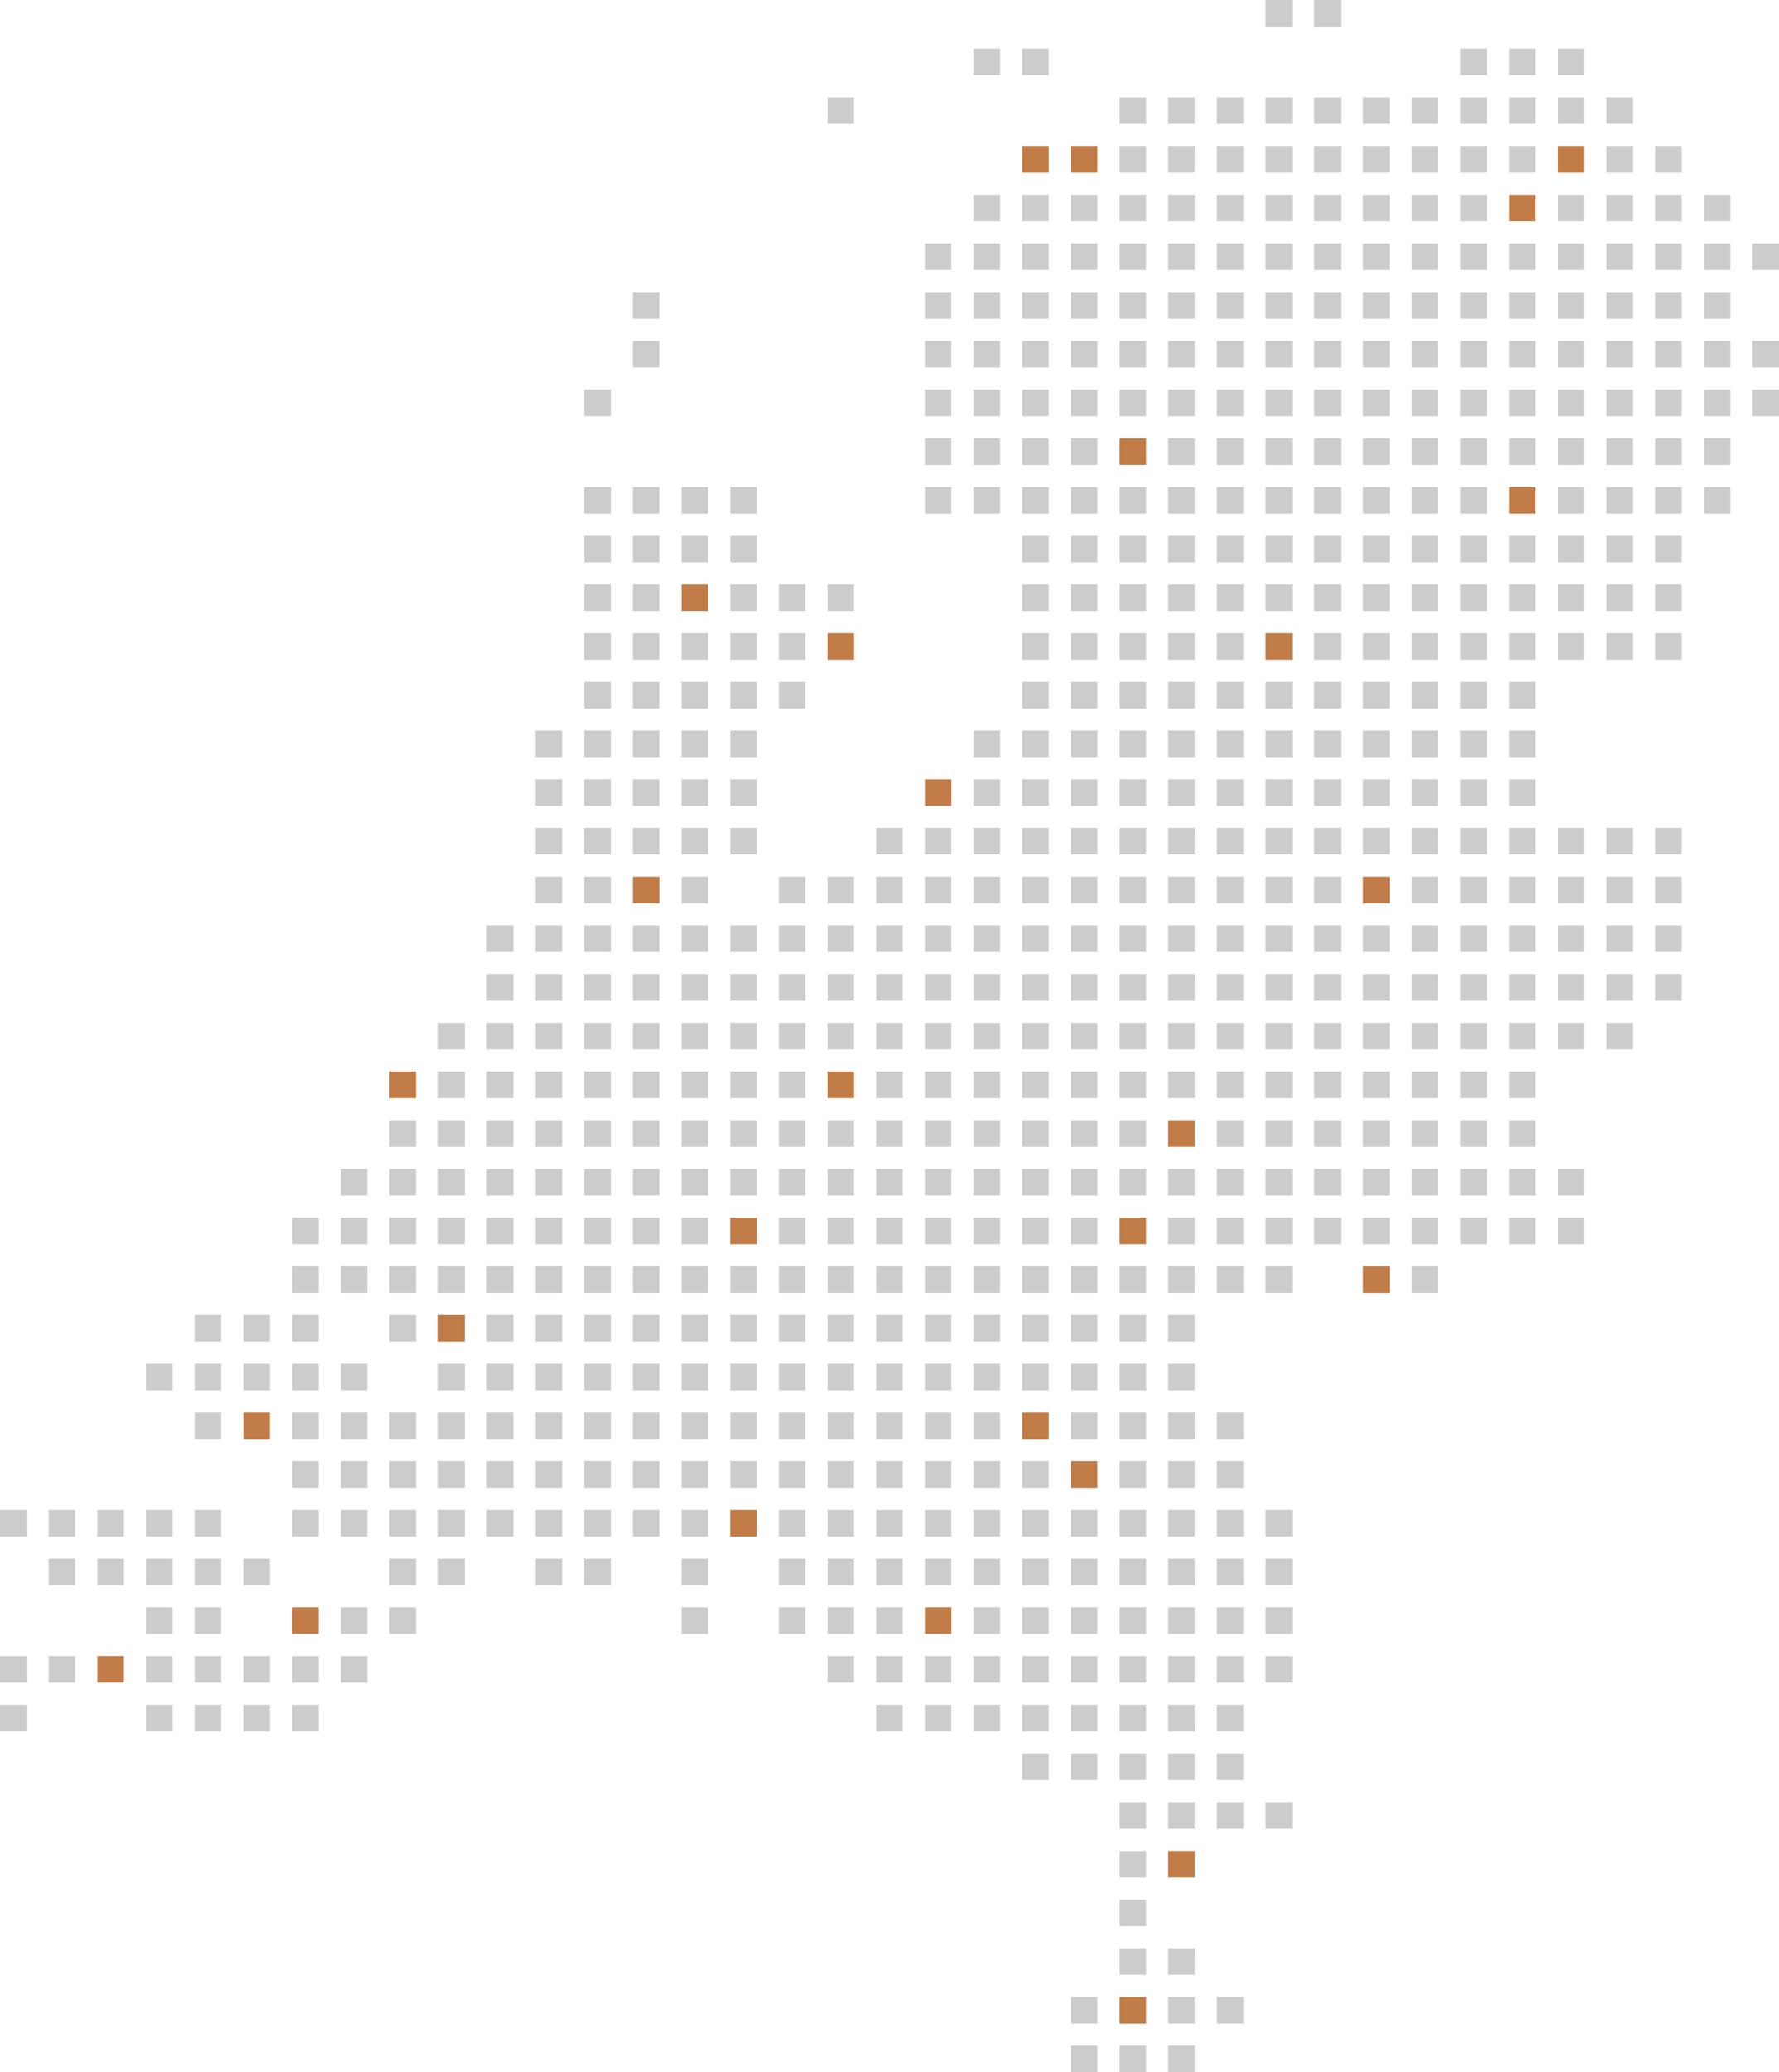 <svg id="Layer_1" data-name="Layer 1" xmlns="http://www.w3.org/2000/svg" viewBox="0 0 803.996 935.982">
  <defs>
    <style>
      .cls-1 {
        fill: #ccc;
      }

      .cls-2 {
        fill: #c17c47;
      }
    </style>
  </defs>
  <title>map</title>
  <rect class="cls-1" x="571.997" width="12" height="12"/>
  <rect class="cls-1" x="593.99" width="12" height="12"/>
  <rect class="cls-1" x="439.998" y="21.993" width="12" height="12"/>
  <rect class="cls-1" x="461.991" y="21.993" width="12" height="12"/>
  <rect class="cls-1" x="659.983" y="21.993" width="12" height="12"/>
  <rect class="cls-1" x="681.99" y="21.993" width="12" height="12"/>
  <rect class="cls-1" x="703.997" y="21.993" width="12" height="12"/>
  <rect class="cls-1" x="374.005" y="43.987" width="12" height="12"/>
  <rect class="cls-1" x="506.005" y="43.987" width="12" height="12"/>
  <rect class="cls-1" x="527.984" y="43.987" width="12" height="12"/>
  <rect class="cls-1" x="549.991" y="43.987" width="12" height="12"/>
  <rect class="cls-1" x="571.997" y="43.987" width="12" height="12"/>
  <rect class="cls-1" x="593.99" y="43.987" width="12" height="12"/>
  <rect class="cls-1" x="615.997" y="43.987" width="12" height="12"/>
  <rect class="cls-1" x="638.004" y="43.987" width="12" height="12"/>
  <rect class="cls-1" x="659.983" y="43.987" width="12" height="12"/>
  <rect class="cls-1" x="681.99" y="43.987" width="12" height="12"/>
  <rect class="cls-1" x="703.997" y="43.987" width="12" height="12"/>
  <rect class="cls-1" x="725.989" y="43.987" width="12" height="12"/>
  <rect class="cls-2" x="461.991" y="65.992" width="12" height="12"/>
  <rect class="cls-2" x="483.998" y="65.992" width="12" height="12"/>
  <rect class="cls-1" x="506.005" y="65.992" width="12" height="12"/>
  <rect class="cls-1" x="527.984" y="65.992" width="12" height="12"/>
  <rect class="cls-1" x="549.991" y="65.992" width="12" height="12"/>
  <rect class="cls-1" x="571.997" y="65.992" width="12" height="12"/>
  <rect class="cls-1" x="593.99" y="65.992" width="12" height="12"/>
  <rect class="cls-1" x="615.997" y="65.992" width="12" height="12"/>
  <rect class="cls-1" x="638.004" y="65.992" width="12" height="12"/>
  <rect class="cls-1" x="659.983" y="65.992" width="12" height="12"/>
  <rect class="cls-1" x="681.99" y="65.992" width="12" height="12"/>
  <rect class="cls-2" x="703.997" y="65.992" width="12" height="12"/>
  <rect class="cls-1" x="725.989" y="65.992" width="12" height="12"/>
  <rect class="cls-1" x="747.996" y="65.992" width="12" height="12"/>
  <rect class="cls-1" x="439.998" y="87.999" width="12" height="12"/>
  <rect class="cls-1" x="461.991" y="87.999" width="12" height="12"/>
  <rect class="cls-1" x="483.998" y="87.999" width="12" height="12"/>
  <rect class="cls-1" x="506.005" y="87.999" width="12" height="12"/>
  <rect class="cls-1" x="527.984" y="87.999" width="12" height="12"/>
  <rect class="cls-1" x="549.991" y="87.999" width="12" height="12"/>
  <rect class="cls-1" x="571.997" y="87.999" width="12" height="12"/>
  <rect class="cls-1" x="593.99" y="87.999" width="12" height="12"/>
  <rect class="cls-1" x="615.997" y="87.999" width="12" height="12"/>
  <rect class="cls-1" x="638.004" y="87.999" width="12" height="12"/>
  <rect class="cls-1" x="659.983" y="87.999" width="12" height="12"/>
  <rect class="cls-2" x="681.99" y="87.999" width="12" height="12"/>
  <rect class="cls-1" x="703.997" y="87.999" width="12" height="12"/>
  <rect class="cls-1" x="725.989" y="87.999" width="12" height="12"/>
  <rect class="cls-1" x="747.996" y="87.999" width="12" height="12"/>
  <rect class="cls-1" x="770.003" y="87.999" width="12" height="12"/>
  <rect class="cls-1" x="417.991" y="109.966" width="12" height="12"/>
  <rect class="cls-1" x="439.998" y="109.966" width="12" height="12"/>
  <rect class="cls-1" x="461.991" y="109.966" width="12" height="12"/>
  <rect class="cls-1" x="483.998" y="109.966" width="12" height="12"/>
  <rect class="cls-1" x="506.005" y="109.966" width="12" height="12"/>
  <rect class="cls-1" x="527.984" y="109.966" width="12" height="12"/>
  <rect class="cls-1" x="549.991" y="109.966" width="12" height="12"/>
  <rect class="cls-1" x="571.997" y="109.966" width="12" height="12"/>
  <rect class="cls-1" x="593.99" y="109.966" width="12" height="12"/>
  <rect class="cls-1" x="615.997" y="109.966" width="12" height="12"/>
  <rect class="cls-1" x="638.004" y="109.966" width="12" height="12"/>
  <rect class="cls-1" x="659.983" y="109.966" width="12" height="12"/>
  <rect class="cls-1" x="681.99" y="109.966" width="12" height="12"/>
  <rect class="cls-1" x="703.997" y="109.966" width="12" height="12"/>
  <rect class="cls-1" x="725.989" y="109.966" width="12" height="12"/>
  <rect class="cls-1" x="747.996" y="109.966" width="12" height="12"/>
  <rect class="cls-1" x="770.003" y="109.966" width="12" height="12"/>
  <rect class="cls-1" x="791.996" y="109.966" width="12" height="12"/>
  <rect class="cls-1" x="285.992" y="131.972" width="12" height="12"/>
  <rect class="cls-1" x="417.991" y="131.972" width="12" height="12"/>
  <rect class="cls-1" x="439.998" y="131.972" width="12" height="12"/>
  <rect class="cls-1" x="461.991" y="131.972" width="12" height="12"/>
  <rect class="cls-1" x="483.998" y="131.972" width="12" height="12"/>
  <rect class="cls-1" x="506.005" y="131.972" width="12" height="12"/>
  <rect class="cls-1" x="527.984" y="131.972" width="12" height="12"/>
  <rect class="cls-1" x="549.991" y="131.972" width="12" height="12"/>
  <rect class="cls-1" x="571.997" y="131.972" width="12" height="12"/>
  <rect class="cls-1" x="593.99" y="131.972" width="12" height="12"/>
  <rect class="cls-1" x="615.997" y="131.972" width="12" height="12"/>
  <rect class="cls-1" x="638.004" y="131.972" width="12" height="12"/>
  <rect class="cls-1" x="659.983" y="131.972" width="12" height="12"/>
  <rect class="cls-1" x="681.99" y="131.972" width="12" height="12"/>
  <rect class="cls-1" x="703.997" y="131.972" width="12" height="12"/>
  <rect class="cls-1" x="725.989" y="131.972" width="12" height="12"/>
  <rect class="cls-1" x="747.996" y="131.972" width="12" height="12"/>
  <rect class="cls-1" x="770.003" y="131.972" width="12" height="12"/>
  <rect class="cls-1" x="285.992" y="153.992" width="12" height="12"/>
  <rect class="cls-1" x="417.991" y="153.992" width="12" height="12"/>
  <rect class="cls-1" x="439.998" y="153.992" width="12" height="12"/>
  <rect class="cls-1" x="461.991" y="153.992" width="12" height="12"/>
  <rect class="cls-1" x="483.998" y="153.992" width="12" height="12"/>
  <rect class="cls-1" x="506.005" y="153.992" width="12" height="12"/>
  <rect class="cls-1" x="527.984" y="153.992" width="12" height="12"/>
  <rect class="cls-1" x="549.991" y="153.992" width="12" height="12"/>
  <rect class="cls-1" x="571.997" y="153.992" width="12" height="12"/>
  <rect class="cls-1" x="593.99" y="153.992" width="12" height="12"/>
  <rect class="cls-1" x="615.997" y="153.992" width="12" height="12"/>
  <rect class="cls-1" x="638.004" y="153.992" width="12" height="12"/>
  <rect class="cls-1" x="659.983" y="153.992" width="12" height="12"/>
  <rect class="cls-1" x="681.99" y="153.992" width="12" height="12"/>
  <rect class="cls-1" x="703.997" y="153.992" width="12" height="12"/>
  <rect class="cls-1" x="725.989" y="153.992" width="12" height="12"/>
  <rect class="cls-1" x="747.996" y="153.992" width="12" height="12"/>
  <rect class="cls-1" x="770.003" y="153.992" width="12" height="12"/>
  <rect class="cls-1" x="791.996" y="153.992" width="12" height="12"/>
  <rect class="cls-1" x="264.013" y="175.972" width="12" height="12"/>
  <rect class="cls-1" x="417.991" y="175.972" width="12" height="12"/>
  <rect class="cls-1" x="439.998" y="175.972" width="12" height="12"/>
  <rect class="cls-1" x="461.991" y="175.972" width="12" height="12"/>
  <rect class="cls-1" x="483.998" y="175.972" width="12" height="12"/>
  <rect class="cls-1" x="506.005" y="175.972" width="12" height="12"/>
  <rect class="cls-1" x="527.984" y="175.972" width="12" height="12"/>
  <rect class="cls-1" x="549.991" y="175.972" width="12" height="12"/>
  <rect class="cls-1" x="571.997" y="175.972" width="12" height="12"/>
  <rect class="cls-1" x="593.99" y="175.972" width="12" height="12"/>
  <rect class="cls-1" x="615.997" y="175.972" width="12" height="12"/>
  <rect class="cls-1" x="638.004" y="175.972" width="12" height="12"/>
  <rect class="cls-1" x="659.983" y="175.972" width="12" height="12"/>
  <rect class="cls-1" x="681.99" y="175.972" width="12" height="12"/>
  <rect class="cls-1" x="703.997" y="175.972" width="12" height="12"/>
  <rect class="cls-1" x="725.989" y="175.972" width="12" height="12"/>
  <rect class="cls-1" x="747.996" y="175.972" width="12" height="12"/>
  <rect class="cls-1" x="770.003" y="175.972" width="12" height="12"/>
  <rect class="cls-1" x="791.996" y="175.972" width="12" height="12"/>
  <rect class="cls-1" x="417.991" y="197.965" width="12" height="12"/>
  <rect class="cls-1" x="439.998" y="197.965" width="12" height="12"/>
  <rect class="cls-1" x="461.991" y="197.965" width="12" height="12"/>
  <rect class="cls-1" x="483.998" y="197.965" width="12" height="12"/>
  <rect class="cls-2" x="506.005" y="197.965" width="12" height="12"/>
  <rect class="cls-1" x="527.984" y="197.965" width="12" height="12"/>
  <rect class="cls-1" x="549.991" y="197.965" width="12" height="12"/>
  <rect class="cls-1" x="571.997" y="197.965" width="12" height="12"/>
  <rect class="cls-1" x="593.99" y="197.965" width="12" height="12"/>
  <rect class="cls-1" x="615.997" y="197.965" width="12" height="12"/>
  <rect class="cls-1" x="638.004" y="197.965" width="12" height="12"/>
  <rect class="cls-1" x="659.983" y="197.965" width="12" height="12"/>
  <rect class="cls-1" x="681.99" y="197.965" width="12" height="12"/>
  <rect class="cls-1" x="703.997" y="197.965" width="12" height="12"/>
  <rect class="cls-1" x="725.989" y="197.965" width="12" height="12"/>
  <rect class="cls-1" x="747.996" y="197.965" width="12" height="12"/>
  <rect class="cls-1" x="770.003" y="197.965" width="12" height="12"/>
  <rect class="cls-1" x="264.013" y="219.986" width="12" height="12"/>
  <rect class="cls-1" x="285.992" y="219.986" width="12" height="12"/>
  <rect class="cls-1" x="307.999" y="219.986" width="12" height="12"/>
  <rect class="cls-1" x="330.005" y="219.986" width="12" height="12"/>
  <rect class="cls-1" x="417.991" y="219.986" width="12" height="12"/>
  <rect class="cls-1" x="439.998" y="219.986" width="12" height="12"/>
  <rect class="cls-1" x="461.991" y="219.986" width="12" height="12"/>
  <rect class="cls-1" x="483.998" y="219.986" width="12" height="12"/>
  <rect class="cls-1" x="506.005" y="219.986" width="12" height="12"/>
  <rect class="cls-1" x="527.984" y="219.986" width="12" height="12"/>
  <rect class="cls-1" x="549.991" y="219.986" width="12" height="12"/>
  <rect class="cls-1" x="571.997" y="219.986" width="12" height="12"/>
  <rect class="cls-1" x="593.99" y="219.986" width="12" height="12"/>
  <rect class="cls-1" x="615.997" y="219.986" width="12" height="12"/>
  <rect class="cls-1" x="638.004" y="219.986" width="12" height="12"/>
  <rect class="cls-1" x="659.983" y="219.986" width="12" height="12"/>
  <rect class="cls-2" x="681.99" y="219.986" width="12" height="12"/>
  <rect class="cls-1" x="703.997" y="219.986" width="12" height="12"/>
  <rect class="cls-1" x="725.989" y="219.986" width="12" height="12"/>
  <rect class="cls-1" x="747.996" y="219.986" width="12" height="12"/>
  <rect class="cls-1" x="770.003" y="219.986" width="12" height="12"/>
  <rect class="cls-1" x="264.013" y="241.979" width="12" height="12"/>
  <rect class="cls-1" x="285.992" y="241.979" width="12" height="12"/>
  <rect class="cls-1" x="307.999" y="241.979" width="12" height="12"/>
  <rect class="cls-1" x="330.005" y="241.979" width="12" height="12"/>
  <rect class="cls-1" x="461.991" y="241.979" width="12" height="12"/>
  <rect class="cls-1" x="483.998" y="241.979" width="12" height="12"/>
  <rect class="cls-1" x="506.005" y="241.979" width="12" height="12"/>
  <rect class="cls-1" x="527.984" y="241.979" width="12" height="12"/>
  <rect class="cls-1" x="549.991" y="241.979" width="12" height="12"/>
  <rect class="cls-1" x="571.997" y="241.979" width="12" height="12"/>
  <rect class="cls-1" x="593.99" y="241.979" width="12" height="12"/>
  <rect class="cls-1" x="615.997" y="241.979" width="12" height="12"/>
  <rect class="cls-1" x="638.004" y="241.979" width="12" height="12"/>
  <rect class="cls-1" x="659.983" y="241.979" width="12" height="12"/>
  <rect class="cls-1" x="681.99" y="241.979" width="12" height="12"/>
  <rect class="cls-1" x="703.997" y="241.979" width="12" height="12"/>
  <rect class="cls-1" x="725.989" y="241.979" width="12" height="12"/>
  <rect class="cls-1" x="747.996" y="241.979" width="12" height="12"/>
  <rect class="cls-1" x="264.013" y="263.972" width="12" height="12"/>
  <rect class="cls-1" x="285.992" y="263.972" width="12" height="12"/>
  <rect class="cls-2" x="307.999" y="263.972" width="12" height="12"/>
  <rect class="cls-1" x="330.005" y="263.972" width="12" height="12"/>
  <rect class="cls-1" x="351.998" y="263.972" width="12" height="12"/>
  <rect class="cls-1" x="374.005" y="263.972" width="12" height="12"/>
  <rect class="cls-1" x="461.991" y="263.972" width="12" height="12"/>
  <rect class="cls-1" x="483.998" y="263.972" width="12" height="12"/>
  <rect class="cls-1" x="506.005" y="263.972" width="12" height="12"/>
  <rect class="cls-1" x="527.984" y="263.972" width="12" height="12"/>
  <rect class="cls-1" x="549.991" y="263.972" width="12" height="12"/>
  <rect class="cls-1" x="571.997" y="263.972" width="12" height="12"/>
  <rect class="cls-1" x="593.99" y="263.972" width="12" height="12"/>
  <rect class="cls-1" x="615.997" y="263.972" width="12" height="12"/>
  <rect class="cls-1" x="638.004" y="263.972" width="12" height="12"/>
  <rect class="cls-1" x="659.983" y="263.972" width="12" height="12"/>
  <rect class="cls-1" x="681.99" y="263.972" width="12" height="12"/>
  <rect class="cls-1" x="703.997" y="263.972" width="12" height="12"/>
  <rect class="cls-1" x="725.989" y="263.972" width="12" height="12"/>
  <rect class="cls-1" x="747.996" y="263.972" width="12" height="12"/>
  <rect class="cls-1" x="264.013" y="285.978" width="12" height="12"/>
  <rect class="cls-1" x="285.992" y="285.978" width="12" height="12"/>
  <rect class="cls-1" x="307.999" y="285.978" width="12" height="12"/>
  <rect class="cls-1" x="330.005" y="285.978" width="12" height="12"/>
  <rect class="cls-1" x="351.998" y="285.978" width="12" height="12"/>
  <rect class="cls-2" x="374.005" y="285.978" width="12" height="12"/>
  <rect class="cls-1" x="461.991" y="285.978" width="12" height="12"/>
  <rect class="cls-1" x="483.998" y="285.978" width="12" height="12"/>
  <rect class="cls-1" x="506.005" y="285.978" width="12" height="12"/>
  <rect class="cls-1" x="527.984" y="285.978" width="12" height="12"/>
  <rect class="cls-1" x="549.991" y="285.978" width="12" height="12"/>
  <rect class="cls-2" x="571.997" y="285.978" width="12" height="12"/>
  <rect class="cls-1" x="593.99" y="285.978" width="12" height="12"/>
  <rect class="cls-1" x="615.997" y="285.978" width="12" height="12"/>
  <rect class="cls-1" x="638.004" y="285.978" width="12" height="12"/>
  <rect class="cls-1" x="659.983" y="285.978" width="12" height="12"/>
  <rect class="cls-1" x="681.99" y="285.978" width="12" height="12"/>
  <rect class="cls-1" x="703.997" y="285.978" width="12" height="12"/>
  <rect class="cls-1" x="725.989" y="285.978" width="12" height="12"/>
  <rect class="cls-1" x="747.996" y="285.978" width="12" height="12"/>
  <rect class="cls-1" x="264.013" y="307.985" width="12" height="12"/>
  <rect class="cls-1" x="285.992" y="307.985" width="12" height="12"/>
  <rect class="cls-1" x="307.999" y="307.985" width="12" height="12"/>
  <rect class="cls-1" x="330.005" y="307.985" width="12" height="12"/>
  <rect class="cls-1" x="351.998" y="307.985" width="12" height="12"/>
  <rect class="cls-1" x="461.991" y="307.985" width="12" height="12"/>
  <rect class="cls-1" x="483.998" y="307.985" width="12" height="12"/>
  <rect class="cls-1" x="506.005" y="307.985" width="12" height="12"/>
  <rect class="cls-1" x="527.984" y="307.985" width="12" height="12"/>
  <rect class="cls-1" x="549.991" y="307.985" width="12" height="12"/>
  <rect class="cls-1" x="571.997" y="307.985" width="12" height="12"/>
  <rect class="cls-1" x="593.99" y="307.985" width="12" height="12"/>
  <rect class="cls-1" x="615.997" y="307.985" width="12" height="12"/>
  <rect class="cls-1" x="638.004" y="307.985" width="12" height="12"/>
  <rect class="cls-1" x="659.983" y="307.985" width="12" height="12"/>
  <rect class="cls-1" x="681.99" y="307.985" width="12" height="12"/>
  <rect class="cls-1" x="242.006" y="329.978" width="12" height="12"/>
  <rect class="cls-1" x="264.013" y="329.978" width="12" height="12"/>
  <rect class="cls-1" x="285.992" y="329.978" width="12" height="12"/>
  <rect class="cls-1" x="307.999" y="329.978" width="12" height="12"/>
  <rect class="cls-1" x="330.005" y="329.978" width="12" height="12"/>
  <rect class="cls-1" x="439.998" y="329.978" width="12" height="12"/>
  <rect class="cls-1" x="461.991" y="329.978" width="12" height="12"/>
  <rect class="cls-1" x="483.998" y="329.978" width="12" height="12"/>
  <rect class="cls-1" x="506.005" y="329.978" width="12" height="12"/>
  <rect class="cls-1" x="527.984" y="329.978" width="12" height="12"/>
  <rect class="cls-1" x="549.991" y="329.978" width="12" height="12"/>
  <rect class="cls-1" x="571.997" y="329.978" width="12" height="12"/>
  <rect class="cls-1" x="593.99" y="329.978" width="12" height="12"/>
  <rect class="cls-1" x="615.997" y="329.978" width="12" height="12"/>
  <rect class="cls-1" x="638.004" y="329.978" width="12" height="12"/>
  <rect class="cls-1" x="659.983" y="329.978" width="12" height="12"/>
  <rect class="cls-1" x="681.99" y="329.978" width="12" height="12"/>
  <rect class="cls-1" x="242.006" y="351.998" width="12" height="12"/>
  <rect class="cls-1" x="264.013" y="351.998" width="12" height="12"/>
  <rect class="cls-1" x="285.992" y="351.998" width="12" height="12"/>
  <rect class="cls-1" x="307.999" y="351.998" width="12" height="12"/>
  <rect class="cls-1" x="330.005" y="351.998" width="12" height="12"/>
  <rect class="cls-2" x="417.991" y="351.998" width="12" height="12"/>
  <rect class="cls-1" x="439.998" y="351.998" width="12" height="12"/>
  <rect class="cls-1" x="461.991" y="351.998" width="12" height="12"/>
  <rect class="cls-1" x="483.998" y="351.998" width="12" height="12"/>
  <rect class="cls-1" x="506.005" y="351.998" width="12" height="12"/>
  <rect class="cls-1" x="527.984" y="351.998" width="12" height="12"/>
  <rect class="cls-1" x="549.991" y="351.998" width="12" height="12"/>
  <rect class="cls-1" x="571.997" y="351.998" width="12" height="12"/>
  <rect class="cls-1" x="593.99" y="351.998" width="12" height="12"/>
  <rect class="cls-1" x="615.997" y="351.998" width="12" height="12"/>
  <rect class="cls-1" x="638.004" y="351.998" width="12" height="12"/>
  <rect class="cls-1" x="659.983" y="351.998" width="12" height="12"/>
  <rect class="cls-1" x="681.99" y="351.998" width="12" height="12"/>
  <rect class="cls-1" x="242.006" y="373.964" width="12" height="12"/>
  <rect class="cls-1" x="264.013" y="373.964" width="12" height="12"/>
  <rect class="cls-1" x="285.992" y="373.964" width="12" height="12"/>
  <rect class="cls-1" x="307.999" y="373.964" width="12" height="12"/>
  <rect class="cls-1" x="330.005" y="373.964" width="12" height="12"/>
  <rect class="cls-1" x="395.985" y="373.964" width="12" height="12"/>
  <rect class="cls-1" x="417.991" y="373.964" width="12" height="12"/>
  <rect class="cls-1" x="439.998" y="373.964" width="12" height="12"/>
  <rect class="cls-1" x="461.991" y="373.964" width="12" height="12"/>
  <rect class="cls-1" x="483.998" y="373.964" width="12" height="12"/>
  <rect class="cls-1" x="506.005" y="373.964" width="12" height="12"/>
  <rect class="cls-1" x="527.984" y="373.964" width="12" height="12"/>
  <rect class="cls-1" x="549.991" y="373.964" width="12" height="12"/>
  <rect class="cls-1" x="571.997" y="373.964" width="12" height="12"/>
  <rect class="cls-1" x="593.99" y="373.964" width="12" height="12"/>
  <rect class="cls-1" x="615.997" y="373.964" width="12" height="12"/>
  <rect class="cls-1" x="638.004" y="373.964" width="12" height="12"/>
  <rect class="cls-1" x="659.983" y="373.964" width="12" height="12"/>
  <rect class="cls-1" x="681.99" y="373.964" width="12" height="12"/>
  <rect class="cls-1" x="703.997" y="373.964" width="12" height="12"/>
  <rect class="cls-1" x="725.989" y="373.964" width="12" height="12"/>
  <rect class="cls-1" x="747.996" y="373.964" width="12" height="12"/>
  <rect class="cls-1" x="242.006" y="395.985" width="12" height="12"/>
  <rect class="cls-1" x="264.013" y="395.985" width="12" height="12"/>
  <rect class="cls-2" x="285.992" y="395.985" width="12" height="12"/>
  <rect class="cls-1" x="307.999" y="395.985" width="12" height="12"/>
  <rect class="cls-1" x="351.998" y="395.985" width="12" height="12"/>
  <rect class="cls-1" x="374.005" y="395.985" width="12" height="12"/>
  <rect class="cls-1" x="395.985" y="395.985" width="12" height="12"/>
  <rect class="cls-1" x="417.991" y="395.985" width="12" height="12"/>
  <rect class="cls-1" x="439.998" y="395.985" width="12" height="12"/>
  <rect class="cls-1" x="461.991" y="395.985" width="12" height="12"/>
  <rect class="cls-1" x="483.998" y="395.985" width="12" height="12"/>
  <rect class="cls-1" x="506.005" y="395.985" width="12" height="12"/>
  <rect class="cls-1" x="527.984" y="395.985" width="12" height="12"/>
  <rect class="cls-1" x="549.991" y="395.985" width="12" height="12"/>
  <rect class="cls-1" x="571.997" y="395.985" width="12" height="12"/>
  <rect class="cls-1" x="593.99" y="395.985" width="12" height="12"/>
  <rect class="cls-2" x="615.997" y="395.985" width="12" height="12"/>
  <rect class="cls-1" x="638.004" y="395.985" width="12" height="12"/>
  <rect class="cls-1" x="659.983" y="395.985" width="12" height="12"/>
  <rect class="cls-1" x="681.99" y="395.985" width="12" height="12"/>
  <rect class="cls-1" x="703.997" y="395.985" width="12" height="12"/>
  <rect class="cls-1" x="725.989" y="395.985" width="12" height="12"/>
  <rect class="cls-1" x="747.996" y="395.985" width="12" height="12"/>
  <rect class="cls-1" x="219.985" y="417.964" width="12" height="12"/>
  <rect class="cls-1" x="242.006" y="417.964" width="12" height="12"/>
  <rect class="cls-1" x="264.013" y="417.964" width="12" height="12"/>
  <rect class="cls-1" x="285.992" y="417.964" width="12" height="12"/>
  <rect class="cls-1" x="307.999" y="417.964" width="12" height="12"/>
  <rect class="cls-1" x="330.005" y="417.964" width="12" height="12"/>
  <rect class="cls-1" x="351.998" y="417.964" width="12" height="12"/>
  <rect class="cls-1" x="374.005" y="417.964" width="12" height="12"/>
  <rect class="cls-1" x="395.985" y="417.964" width="12" height="12"/>
  <rect class="cls-1" x="417.991" y="417.964" width="12" height="12"/>
  <rect class="cls-1" x="439.998" y="417.964" width="12" height="12"/>
  <rect class="cls-1" x="461.991" y="417.964" width="12" height="12"/>
  <rect class="cls-1" x="483.998" y="417.964" width="12" height="12"/>
  <rect class="cls-1" x="506.005" y="417.964" width="12" height="12"/>
  <rect class="cls-1" x="527.984" y="417.964" width="12" height="12"/>
  <rect class="cls-1" x="549.991" y="417.964" width="12" height="12"/>
  <rect class="cls-1" x="571.997" y="417.964" width="12" height="12"/>
  <rect class="cls-1" x="593.99" y="417.964" width="12" height="12"/>
  <rect class="cls-1" x="615.997" y="417.964" width="12" height="12"/>
  <rect class="cls-1" x="638.004" y="417.964" width="12" height="12"/>
  <rect class="cls-1" x="659.983" y="417.964" width="12" height="12"/>
  <rect class="cls-1" x="681.99" y="417.964" width="12" height="12"/>
  <rect class="cls-1" x="703.997" y="417.964" width="12" height="12"/>
  <rect class="cls-1" x="725.989" y="417.964" width="12" height="12"/>
  <rect class="cls-1" x="747.996" y="417.964" width="12" height="12"/>
  <rect class="cls-1" x="219.985" y="439.984" width="12" height="12"/>
  <rect class="cls-1" x="242.006" y="439.984" width="12" height="12"/>
  <rect class="cls-1" x="264.013" y="439.984" width="12" height="12"/>
  <rect class="cls-1" x="285.992" y="439.984" width="12" height="12"/>
  <rect class="cls-1" x="307.999" y="439.984" width="12" height="12"/>
  <rect class="cls-1" x="330.005" y="439.984" width="12" height="12"/>
  <rect class="cls-1" x="351.998" y="439.984" width="12" height="12"/>
  <rect class="cls-1" x="374.005" y="439.984" width="12" height="12"/>
  <rect class="cls-1" x="395.985" y="439.984" width="12" height="12"/>
  <rect class="cls-1" x="417.991" y="439.984" width="12" height="12"/>
  <rect class="cls-1" x="439.998" y="439.984" width="12" height="12"/>
  <rect class="cls-1" x="461.991" y="439.984" width="12" height="12"/>
  <rect class="cls-1" x="483.998" y="439.984" width="12" height="12"/>
  <rect class="cls-1" x="506.005" y="439.984" width="12" height="12"/>
  <rect class="cls-1" x="527.984" y="439.984" width="12" height="12"/>
  <rect class="cls-1" x="549.991" y="439.984" width="12" height="12"/>
  <rect class="cls-1" x="571.997" y="439.984" width="12" height="12"/>
  <rect class="cls-1" x="593.99" y="439.984" width="12" height="12"/>
  <rect class="cls-1" x="615.997" y="439.984" width="12" height="12"/>
  <rect class="cls-1" x="638.004" y="439.984" width="12" height="12"/>
  <rect class="cls-1" x="659.983" y="439.984" width="12" height="12"/>
  <rect class="cls-1" x="681.99" y="439.984" width="12" height="12"/>
  <rect class="cls-1" x="703.997" y="439.984" width="12" height="12"/>
  <rect class="cls-1" x="725.989" y="439.984" width="12" height="12"/>
  <rect class="cls-1" x="747.996" y="439.984" width="12" height="12"/>
  <rect class="cls-1" x="198.006" y="461.977" width="12" height="12"/>
  <rect class="cls-1" x="219.985" y="461.977" width="12" height="12"/>
  <rect class="cls-1" x="242.006" y="461.977" width="12" height="12"/>
  <rect class="cls-1" x="264.013" y="461.977" width="12" height="12"/>
  <rect class="cls-1" x="285.992" y="461.977" width="12" height="12"/>
  <rect class="cls-1" x="307.999" y="461.977" width="12" height="12"/>
  <rect class="cls-1" x="330.005" y="461.977" width="12" height="12"/>
  <rect class="cls-1" x="351.998" y="461.977" width="12" height="12"/>
  <rect class="cls-1" x="374.005" y="461.977" width="12" height="12"/>
  <rect class="cls-1" x="395.985" y="461.977" width="12" height="12"/>
  <rect class="cls-1" x="417.991" y="461.977" width="12" height="12"/>
  <rect class="cls-1" x="439.998" y="461.977" width="12" height="12"/>
  <rect class="cls-1" x="461.991" y="461.977" width="12" height="12"/>
  <rect class="cls-1" x="483.998" y="461.977" width="12" height="12"/>
  <rect class="cls-1" x="506.005" y="461.977" width="12" height="12"/>
  <rect class="cls-1" x="527.984" y="461.977" width="12" height="12"/>
  <rect class="cls-1" x="549.991" y="461.977" width="12" height="12"/>
  <rect class="cls-1" x="571.997" y="461.977" width="12" height="12"/>
  <rect class="cls-1" x="593.99" y="461.977" width="12" height="12"/>
  <rect class="cls-1" x="615.997" y="461.977" width="12" height="12"/>
  <rect class="cls-1" x="638.004" y="461.977" width="12" height="12"/>
  <rect class="cls-1" x="659.983" y="461.977" width="12" height="12"/>
  <rect class="cls-1" x="681.99" y="461.977" width="12" height="12"/>
  <rect class="cls-1" x="703.997" y="461.977" width="12" height="12"/>
  <rect class="cls-1" x="725.989" y="461.977" width="12" height="12"/>
  <rect class="cls-2" x="175.999" y="483.97" width="12" height="12"/>
  <rect class="cls-1" x="198.006" y="483.97" width="12" height="12"/>
  <rect class="cls-1" x="219.985" y="483.97" width="12" height="12"/>
  <rect class="cls-1" x="242.006" y="483.97" width="12" height="12"/>
  <rect class="cls-1" x="264.013" y="483.97" width="12" height="12"/>
  <rect class="cls-1" x="285.992" y="483.97" width="12" height="12"/>
  <rect class="cls-1" x="307.999" y="483.97" width="12" height="12"/>
  <rect class="cls-1" x="330.005" y="483.97" width="12" height="12"/>
  <rect class="cls-1" x="351.998" y="483.97" width="12" height="12"/>
  <rect class="cls-2" x="374.005" y="483.97" width="12" height="12"/>
  <rect class="cls-1" x="395.985" y="483.97" width="12" height="12"/>
  <rect class="cls-1" x="417.991" y="483.97" width="12" height="12"/>
  <rect class="cls-1" x="439.998" y="483.97" width="12" height="12"/>
  <rect class="cls-1" x="461.991" y="483.97" width="12" height="12"/>
  <rect class="cls-1" x="483.998" y="483.97" width="12" height="12"/>
  <rect class="cls-1" x="506.005" y="483.97" width="12" height="12"/>
  <rect class="cls-1" x="527.984" y="483.97" width="12" height="12"/>
  <rect class="cls-1" x="549.991" y="483.97" width="12" height="12"/>
  <rect class="cls-1" x="571.997" y="483.97" width="12" height="12"/>
  <rect class="cls-1" x="593.99" y="483.97" width="12" height="12"/>
  <rect class="cls-1" x="615.997" y="483.97" width="12" height="12"/>
  <rect class="cls-1" x="638.004" y="483.97" width="12" height="12"/>
  <rect class="cls-1" x="659.983" y="483.97" width="12" height="12"/>
  <rect class="cls-1" x="681.99" y="483.97" width="12" height="12"/>
  <rect class="cls-1" x="175.999" y="505.963" width="12" height="12"/>
  <rect class="cls-1" x="198.006" y="505.963" width="12" height="12"/>
  <rect class="cls-1" x="219.985" y="505.963" width="12" height="12"/>
  <rect class="cls-1" x="242.006" y="505.963" width="12" height="12"/>
  <rect class="cls-1" x="264.013" y="505.963" width="12" height="12"/>
  <rect class="cls-1" x="285.992" y="505.963" width="12" height="12"/>
  <rect class="cls-1" x="307.999" y="505.963" width="12" height="12"/>
  <rect class="cls-1" x="330.005" y="505.963" width="12" height="12"/>
  <rect class="cls-1" x="351.998" y="505.963" width="12" height="12"/>
  <rect class="cls-1" x="374.005" y="505.963" width="12" height="12"/>
  <rect class="cls-1" x="395.985" y="505.963" width="12" height="12"/>
  <rect class="cls-1" x="417.991" y="505.963" width="12" height="12"/>
  <rect class="cls-1" x="439.998" y="505.963" width="12" height="12"/>
  <rect class="cls-1" x="461.991" y="505.963" width="12" height="12"/>
  <rect class="cls-1" x="483.998" y="505.963" width="12" height="12"/>
  <rect class="cls-1" x="506.005" y="505.963" width="12" height="12"/>
  <rect class="cls-2" x="527.984" y="505.963" width="12" height="12"/>
  <rect class="cls-1" x="549.991" y="505.963" width="12" height="12"/>
  <rect class="cls-1" x="571.997" y="505.963" width="12" height="12"/>
  <rect class="cls-1" x="593.99" y="505.963" width="12" height="12"/>
  <rect class="cls-1" x="615.997" y="505.963" width="12" height="12"/>
  <rect class="cls-1" x="638.004" y="505.963" width="12" height="12"/>
  <rect class="cls-1" x="659.983" y="505.963" width="12" height="12"/>
  <rect class="cls-1" x="681.99" y="505.963" width="12" height="12"/>
  <rect class="cls-1" x="153.993" y="527.956" width="12" height="12"/>
  <rect class="cls-1" x="175.999" y="527.956" width="12" height="12"/>
  <rect class="cls-1" x="198.006" y="527.956" width="12" height="12"/>
  <rect class="cls-1" x="219.985" y="527.956" width="12" height="12"/>
  <rect class="cls-1" x="242.006" y="527.956" width="12" height="12"/>
  <rect class="cls-1" x="264.013" y="527.956" width="12" height="12"/>
  <rect class="cls-1" x="285.992" y="527.956" width="12" height="12"/>
  <rect class="cls-1" x="307.999" y="527.956" width="12" height="12"/>
  <rect class="cls-1" x="330.005" y="527.956" width="12" height="12"/>
  <rect class="cls-1" x="351.998" y="527.956" width="12" height="12"/>
  <rect class="cls-1" x="374.005" y="527.956" width="12" height="12"/>
  <rect class="cls-1" x="395.985" y="527.956" width="12" height="12"/>
  <rect class="cls-1" x="417.991" y="527.956" width="12" height="12"/>
  <rect class="cls-1" x="439.998" y="527.956" width="12" height="12"/>
  <rect class="cls-1" x="461.991" y="527.956" width="12" height="12"/>
  <rect class="cls-1" x="483.998" y="527.956" width="12" height="12"/>
  <rect class="cls-1" x="506.005" y="527.956" width="12" height="12"/>
  <rect class="cls-1" x="527.984" y="527.956" width="12" height="12"/>
  <rect class="cls-1" x="549.991" y="527.956" width="12" height="12"/>
  <rect class="cls-1" x="571.997" y="527.956" width="12" height="12"/>
  <rect class="cls-1" x="593.99" y="527.956" width="12" height="12"/>
  <rect class="cls-1" x="615.997" y="527.956" width="12" height="12"/>
  <rect class="cls-1" x="638.004" y="527.956" width="12" height="12"/>
  <rect class="cls-1" x="659.983" y="527.956" width="12" height="12"/>
  <rect class="cls-1" x="681.99" y="527.956" width="12" height="12"/>
  <rect class="cls-1" x="703.997" y="527.956" width="12" height="12"/>
  <rect class="cls-1" x="132" y="549.963" width="12" height="12"/>
  <rect class="cls-1" x="153.993" y="549.963" width="12" height="12"/>
  <rect class="cls-1" x="175.999" y="549.963" width="12" height="12"/>
  <rect class="cls-1" x="198.006" y="549.963" width="12" height="12"/>
  <rect class="cls-1" x="219.985" y="549.963" width="12" height="12"/>
  <rect class="cls-1" x="242.006" y="549.963" width="12" height="12"/>
  <rect class="cls-1" x="264.013" y="549.963" width="12" height="12"/>
  <rect class="cls-1" x="285.992" y="549.963" width="12" height="12"/>
  <rect class="cls-1" x="307.999" y="549.963" width="12" height="12"/>
  <rect class="cls-2" x="330.005" y="549.963" width="12" height="12"/>
  <rect class="cls-1" x="351.998" y="549.963" width="12" height="12"/>
  <rect class="cls-1" x="374.005" y="549.963" width="12" height="12"/>
  <rect class="cls-1" x="395.985" y="549.963" width="12" height="12"/>
  <rect class="cls-1" x="417.991" y="549.963" width="12" height="12"/>
  <rect class="cls-1" x="439.998" y="549.963" width="12" height="12"/>
  <rect class="cls-1" x="461.991" y="549.963" width="12" height="12"/>
  <rect class="cls-1" x="483.998" y="549.963" width="12" height="12"/>
  <rect class="cls-2" x="506.005" y="549.963" width="12" height="12"/>
  <rect class="cls-1" x="527.984" y="549.963" width="12" height="12"/>
  <rect class="cls-1" x="549.991" y="549.963" width="12" height="12"/>
  <rect class="cls-1" x="571.997" y="549.963" width="12" height="12"/>
  <rect class="cls-1" x="593.99" y="549.963" width="12" height="12"/>
  <rect class="cls-1" x="615.997" y="549.963" width="12" height="12"/>
  <rect class="cls-1" x="638.004" y="549.963" width="12" height="12"/>
  <rect class="cls-1" x="659.983" y="549.963" width="12" height="12"/>
  <rect class="cls-1" x="681.99" y="549.963" width="12" height="12"/>
  <rect class="cls-1" x="703.997" y="549.963" width="12" height="12"/>
  <rect class="cls-1" x="132" y="571.97" width="12" height="12"/>
  <rect class="cls-1" x="153.993" y="571.97" width="12" height="12"/>
  <rect class="cls-1" x="175.999" y="571.97" width="12" height="12"/>
  <rect class="cls-1" x="198.006" y="571.97" width="12" height="12"/>
  <rect class="cls-1" x="219.985" y="571.97" width="12" height="12"/>
  <rect class="cls-1" x="242.006" y="571.97" width="12" height="12"/>
  <rect class="cls-1" x="264.013" y="571.97" width="12" height="12"/>
  <rect class="cls-1" x="285.992" y="571.97" width="12" height="12"/>
  <rect class="cls-1" x="307.999" y="571.97" width="12" height="12"/>
  <rect class="cls-1" x="330.005" y="571.97" width="12" height="12"/>
  <rect class="cls-1" x="351.998" y="571.97" width="12" height="12"/>
  <rect class="cls-1" x="374.005" y="571.97" width="12" height="12"/>
  <rect class="cls-1" x="395.985" y="571.97" width="12" height="12"/>
  <rect class="cls-1" x="417.991" y="571.97" width="12" height="12"/>
  <rect class="cls-1" x="439.998" y="571.97" width="12" height="12"/>
  <rect class="cls-1" x="461.991" y="571.97" width="12" height="12"/>
  <rect class="cls-1" x="483.998" y="571.97" width="12" height="12"/>
  <rect class="cls-1" x="506.005" y="571.97" width="12" height="12"/>
  <rect class="cls-1" x="527.984" y="571.97" width="12" height="12"/>
  <rect class="cls-1" x="549.991" y="571.97" width="12" height="12"/>
  <rect class="cls-1" x="571.997" y="571.97" width="12" height="12"/>
  <rect class="cls-2" x="615.997" y="571.97" width="12" height="12"/>
  <rect class="cls-1" x="638.004" y="571.97" width="12" height="12"/>
  <rect class="cls-1" x="87.986" y="593.977" width="12" height="12"/>
  <rect class="cls-1" x="109.993" y="593.977" width="12" height="12"/>
  <rect class="cls-1" x="132" y="593.977" width="12" height="12"/>
  <rect class="cls-1" x="175.999" y="593.977" width="12" height="12"/>
  <rect class="cls-2" x="198.006" y="593.977" width="12" height="12"/>
  <rect class="cls-1" x="219.985" y="593.977" width="12" height="12"/>
  <rect class="cls-1" x="242.006" y="593.977" width="12" height="12"/>
  <rect class="cls-1" x="264.013" y="593.977" width="12" height="12"/>
  <rect class="cls-1" x="374.005" y="593.977" width="12" height="12"/>
  <rect class="cls-1" x="395.985" y="593.977" width="12" height="12"/>
  <rect class="cls-1" x="506.005" y="593.977" width="12" height="12"/>
  <rect class="cls-1" x="527.984" y="593.977" width="12" height="12"/>
  <rect class="cls-1" x="153.993" y="615.983" width="12" height="12"/>
  <rect class="cls-1" x="198.006" y="615.983" width="12" height="12"/>
  <rect class="cls-1" x="219.985" y="615.983" width="12" height="12"/>
  <rect class="cls-1" x="242.006" y="615.983" width="12" height="12"/>
  <rect class="cls-1" x="175.999" y="637.99" width="12" height="12"/>
  <rect class="cls-1" x="549.991" y="681.99" width="12" height="12"/>
  <rect class="cls-1" x="571.997" y="681.99" width="12" height="12"/>
  <rect class="cls-1" x="571.997" y="703.983" width="12" height="12"/>
  <rect class="cls-1" x="571.997" y="725.962" width="12" height="12"/>
  <rect class="cls-1" x="549.991" y="747.995" width="12" height="12"/>
  <rect class="cls-1" x="571.997" y="747.995" width="12" height="12"/>
  <rect class="cls-1" x="506.005" y="769.989" width="12" height="12"/>
  <rect class="cls-1" x="527.984" y="769.989" width="12" height="12"/>
  <rect class="cls-1" x="549.991" y="769.989" width="12" height="12"/>
  <rect class="cls-1" x="461.991" y="791.982" width="12" height="12"/>
  <rect class="cls-1" x="483.998" y="791.982" width="12" height="12"/>
  <rect class="cls-1" x="506.005" y="791.982" width="12" height="12"/>
  <rect class="cls-1" x="527.984" y="791.982" width="12" height="12"/>
  <rect class="cls-1" x="549.991" y="791.982" width="12" height="12"/>
  <rect class="cls-1" x="506.005" y="813.989" width="12" height="12"/>
  <rect class="cls-1" x="527.984" y="813.989" width="12" height="12"/>
  <rect class="cls-1" x="549.991" y="813.989" width="12" height="12"/>
  <rect class="cls-1" x="571.997" y="813.989" width="12" height="12"/>
  <rect class="cls-1" x="506.005" y="835.982" width="12" height="12"/>
  <rect class="cls-2" x="527.984" y="835.982" width="12" height="12"/>
  <rect class="cls-1" x="506.005" y="857.989" width="12" height="12"/>
  <rect class="cls-1" x="506.005" y="879.968" width="12" height="12"/>
  <rect class="cls-1" x="527.984" y="879.968" width="12" height="12"/>
  <rect class="cls-1" x="483.998" y="901.975" width="12" height="12"/>
  <rect class="cls-2" x="506.005" y="901.975" width="12" height="12"/>
  <rect class="cls-1" x="527.984" y="901.975" width="12" height="12"/>
  <rect class="cls-1" x="549.991" y="901.975" width="12" height="12"/>
  <rect class="cls-1" x="483.998" y="923.982" width="12" height="12"/>
  <rect class="cls-1" x="506.005" y="923.982" width="12" height="12"/>
  <rect class="cls-1" x="527.984" y="923.982" width="12" height="12"/>
  <rect class="cls-1" x="506.005" y="747.995" width="12" height="12"/>
  <rect class="cls-1" x="527.984" y="703.983" width="12" height="12"/>
  <rect class="cls-1" x="506.005" y="681.99" width="12" height="12"/>
  <rect class="cls-1" x="549.991" y="659.969" width="12" height="12"/>
  <rect class="cls-1" x="549.991" y="637.99" width="12" height="12"/>
  <rect class="cls-1" x="527.984" y="615.983" width="12" height="12"/>
  <rect class="cls-1" x="483.998" y="593.977" width="12" height="12"/>
  <rect class="cls-1" x="351.998" y="593.977" width="12" height="12"/>
  <rect class="cls-1" x="132" y="769.989" width="12" height="12"/>
  <rect class="cls-1" x="109.993" y="769.989" width="12" height="12"/>
  <rect class="cls-1" x="87.986" y="769.989" width="12" height="12"/>
  <rect class="cls-1" x="66.007" y="769.989" width="12" height="12"/>
  <rect class="cls-1" y="769.989" width="12" height="12"/>
  <rect class="cls-1" x="153.993" y="747.995" width="12" height="12"/>
  <rect class="cls-1" x="132" y="747.995" width="12" height="12"/>
  <rect class="cls-1" x="109.993" y="747.995" width="12" height="12"/>
  <rect class="cls-1" x="87.986" y="747.995" width="12" height="12"/>
  <rect class="cls-1" x="66.007" y="747.995" width="12" height="12"/>
  <rect class="cls-2" x="44" y="747.995" width="12" height="12"/>
  <rect class="cls-1" x="21.993" y="747.995" width="12" height="12"/>
  <rect class="cls-1" y="747.995" width="12" height="12"/>
  <rect class="cls-1" x="153.993" y="725.962" width="12" height="12"/>
  <rect class="cls-2" x="132" y="725.962" width="12" height="12"/>
  <rect class="cls-1" x="87.986" y="725.962" width="12" height="12"/>
  <rect class="cls-1" x="66.007" y="725.962" width="12" height="12"/>
  <rect class="cls-1" x="109.993" y="703.983" width="12" height="12"/>
  <rect class="cls-1" x="87.986" y="703.983" width="12" height="12"/>
  <rect class="cls-1" x="66.007" y="703.983" width="12" height="12"/>
  <rect class="cls-1" x="44" y="703.983" width="12" height="12"/>
  <rect class="cls-1" x="21.993" y="703.983" width="12" height="12"/>
  <rect class="cls-1" x="132" y="681.99" width="12" height="12"/>
  <rect class="cls-1" x="87.986" y="681.99" width="12" height="12"/>
  <rect class="cls-1" x="66.007" y="681.99" width="12" height="12"/>
  <rect class="cls-1" x="44" y="681.99" width="12" height="12"/>
  <rect class="cls-1" x="21.993" y="681.99" width="12" height="12"/>
  <rect class="cls-1" y="681.99" width="12" height="12"/>
  <rect class="cls-1" x="153.993" y="659.969" width="12" height="12"/>
  <rect class="cls-1" x="132" y="659.969" width="12" height="12"/>
  <rect class="cls-1" x="132" y="637.99" width="12" height="12"/>
  <rect class="cls-2" x="109.993" y="637.99" width="12" height="12"/>
  <rect class="cls-1" x="87.986" y="637.99" width="12" height="12"/>
  <rect class="cls-1" x="109.993" y="615.983" width="12" height="12"/>
  <rect class="cls-1" x="87.986" y="615.983" width="12" height="12"/>
  <rect class="cls-1" x="66.007" y="615.983" width="12" height="12"/>
  <rect class="cls-1" x="483.998" y="769.989" width="12" height="12"/>
  <rect class="cls-1" x="527.984" y="747.995" width="12" height="12"/>
  <rect class="cls-1" x="549.991" y="725.962" width="12" height="12"/>
  <rect class="cls-1" x="549.991" y="703.983" width="12" height="12"/>
  <rect class="cls-1" x="527.984" y="681.99" width="12" height="12"/>
  <rect class="cls-1" x="153.993" y="681.99" width="12" height="12"/>
  <rect class="cls-1" x="153.993" y="637.99" width="12" height="12"/>
  <rect class="cls-1" x="132" y="615.983" width="12" height="12"/>
  <rect class="cls-1" x="439.998" y="769.989" width="12" height="12"/>
  <rect class="cls-1" x="395.985" y="747.995" width="12" height="12"/>
  <rect class="cls-1" x="506.005" y="637.99" width="12" height="12"/>
  <rect class="cls-1" x="417.991" y="769.989" width="12" height="12"/>
  <rect class="cls-1" x="395.985" y="769.989" width="12" height="12"/>
  <rect class="cls-1" x="483.998" y="747.995" width="12" height="12"/>
  <rect class="cls-1" x="461.991" y="747.995" width="12" height="12"/>
  <rect class="cls-1" x="439.998" y="747.995" width="12" height="12"/>
  <rect class="cls-1" x="417.991" y="747.995" width="12" height="12"/>
  <rect class="cls-1" x="374.005" y="747.995" width="12" height="12"/>
  <rect class="cls-1" x="527.984" y="725.962" width="12" height="12"/>
  <rect class="cls-1" x="506.005" y="725.962" width="12" height="12"/>
  <rect class="cls-1" x="483.998" y="725.962" width="12" height="12"/>
  <rect class="cls-1" x="461.991" y="725.962" width="12" height="12"/>
  <rect class="cls-1" x="439.998" y="725.962" width="12" height="12"/>
  <rect class="cls-2" x="417.991" y="725.962" width="12" height="12"/>
  <rect class="cls-1" x="395.985" y="725.962" width="12" height="12"/>
  <rect class="cls-1" x="374.005" y="725.962" width="12" height="12"/>
  <rect class="cls-1" x="351.998" y="725.962" width="12" height="12"/>
  <rect class="cls-1" x="307.999" y="725.962" width="12" height="12"/>
  <rect class="cls-1" x="175.999" y="725.962" width="12" height="12"/>
  <rect class="cls-1" x="506.005" y="703.983" width="12" height="12"/>
  <rect class="cls-1" x="483.998" y="703.983" width="12" height="12"/>
  <rect class="cls-1" x="461.991" y="703.983" width="12" height="12"/>
  <rect class="cls-1" x="439.998" y="703.983" width="12" height="12"/>
  <rect class="cls-1" x="417.991" y="703.983" width="12" height="12"/>
  <rect class="cls-1" x="395.985" y="703.983" width="12" height="12"/>
  <rect class="cls-1" x="374.005" y="703.983" width="12" height="12"/>
  <rect class="cls-1" x="351.998" y="703.983" width="12" height="12"/>
  <rect class="cls-1" x="307.999" y="703.983" width="12" height="12"/>
  <rect class="cls-1" x="264.013" y="703.983" width="12" height="12"/>
  <rect class="cls-1" x="242.006" y="703.983" width="12" height="12"/>
  <rect class="cls-1" x="198.006" y="703.983" width="12" height="12"/>
  <rect class="cls-1" x="175.999" y="703.983" width="12" height="12"/>
  <rect class="cls-1" x="483.998" y="681.99" width="12" height="12"/>
  <rect class="cls-1" x="461.991" y="681.99" width="12" height="12"/>
  <rect class="cls-1" x="439.998" y="681.99" width="12" height="12"/>
  <rect class="cls-1" x="417.991" y="681.99" width="12" height="12"/>
  <rect class="cls-1" x="395.985" y="681.99" width="12" height="12"/>
  <rect class="cls-1" x="374.005" y="681.99" width="12" height="12"/>
  <rect class="cls-1" x="351.998" y="681.99" width="12" height="12"/>
  <rect class="cls-2" x="330.005" y="681.99" width="12" height="12"/>
  <rect class="cls-1" x="307.999" y="681.99" width="12" height="12"/>
  <rect class="cls-1" x="285.992" y="681.99" width="12" height="12"/>
  <rect class="cls-1" x="264.013" y="681.99" width="12" height="12"/>
  <rect class="cls-1" x="242.006" y="681.99" width="12" height="12"/>
  <rect class="cls-1" x="219.985" y="681.99" width="12" height="12"/>
  <rect class="cls-1" x="198.006" y="681.99" width="12" height="12"/>
  <rect class="cls-1" x="175.999" y="681.99" width="12" height="12"/>
  <rect class="cls-1" x="527.984" y="659.969" width="12" height="12"/>
  <rect class="cls-1" x="506.005" y="659.969" width="12" height="12"/>
  <rect class="cls-2" x="483.998" y="659.969" width="12" height="12"/>
  <rect class="cls-1" x="461.991" y="659.969" width="12" height="12"/>
  <rect class="cls-1" x="439.998" y="659.969" width="12" height="12"/>
  <rect class="cls-1" x="417.991" y="659.969" width="12" height="12"/>
  <rect class="cls-1" x="395.985" y="659.969" width="12" height="12"/>
  <rect class="cls-1" x="374.005" y="659.969" width="12" height="12"/>
  <rect class="cls-1" x="351.998" y="659.969" width="12" height="12"/>
  <rect class="cls-1" x="330.005" y="659.969" width="12" height="12"/>
  <rect class="cls-1" x="307.999" y="659.969" width="12" height="12"/>
  <rect class="cls-1" x="285.992" y="659.969" width="12" height="12"/>
  <rect class="cls-1" x="264.013" y="659.969" width="12" height="12"/>
  <rect class="cls-1" x="242.006" y="659.969" width="12" height="12"/>
  <rect class="cls-1" x="219.985" y="659.969" width="12" height="12"/>
  <rect class="cls-1" x="198.006" y="659.969" width="12" height="12"/>
  <rect class="cls-1" x="175.999" y="659.969" width="12" height="12"/>
  <rect class="cls-1" x="527.984" y="637.99" width="12" height="12"/>
  <rect class="cls-1" x="483.998" y="637.99" width="12" height="12"/>
  <rect class="cls-2" x="461.991" y="637.99" width="12" height="12"/>
  <rect class="cls-1" x="439.998" y="637.99" width="12" height="12"/>
  <rect class="cls-1" x="417.991" y="637.99" width="12" height="12"/>
  <rect class="cls-1" x="395.985" y="637.99" width="12" height="12"/>
  <rect class="cls-1" x="374.005" y="637.99" width="12" height="12"/>
  <rect class="cls-1" x="351.998" y="637.99" width="12" height="12"/>
  <rect class="cls-1" x="330.005" y="637.99" width="12" height="12"/>
  <rect class="cls-1" x="307.999" y="637.99" width="12" height="12"/>
  <rect class="cls-1" x="285.992" y="637.99" width="12" height="12"/>
  <rect class="cls-1" x="264.013" y="637.99" width="12" height="12"/>
  <rect class="cls-1" x="242.006" y="637.99" width="12" height="12"/>
  <rect class="cls-1" x="219.985" y="637.99" width="12" height="12"/>
  <rect class="cls-1" x="198.006" y="637.99" width="12" height="12"/>
  <rect class="cls-1" x="506.005" y="615.983" width="12" height="12"/>
  <rect class="cls-1" x="483.998" y="615.983" width="12" height="12"/>
  <rect class="cls-1" x="461.991" y="615.983" width="12" height="12"/>
  <rect class="cls-1" x="439.998" y="615.983" width="12" height="12"/>
  <rect class="cls-1" x="417.991" y="615.983" width="12" height="12"/>
  <rect class="cls-1" x="395.985" y="615.983" width="12" height="12"/>
  <rect class="cls-1" x="374.005" y="615.983" width="12" height="12"/>
  <rect class="cls-1" x="351.998" y="615.983" width="12" height="12"/>
  <rect class="cls-1" x="330.005" y="615.983" width="12" height="12"/>
  <rect class="cls-1" x="307.999" y="615.983" width="12" height="12"/>
  <rect class="cls-1" x="285.992" y="615.983" width="12" height="12"/>
  <rect class="cls-1" x="264.013" y="615.983" width="12" height="12"/>
  <rect class="cls-1" x="461.991" y="593.977" width="12" height="12"/>
  <rect class="cls-1" x="439.998" y="593.977" width="12" height="12"/>
  <rect class="cls-1" x="417.991" y="593.977" width="12" height="12"/>
  <rect class="cls-1" x="330.005" y="593.977" width="12" height="12"/>
  <rect class="cls-1" x="307.999" y="593.977" width="12" height="12"/>
  <rect class="cls-1" x="285.992" y="593.977" width="12" height="12"/>
  <rect class="cls-1" x="461.991" y="769.989" width="12" height="12"/>
</svg>
